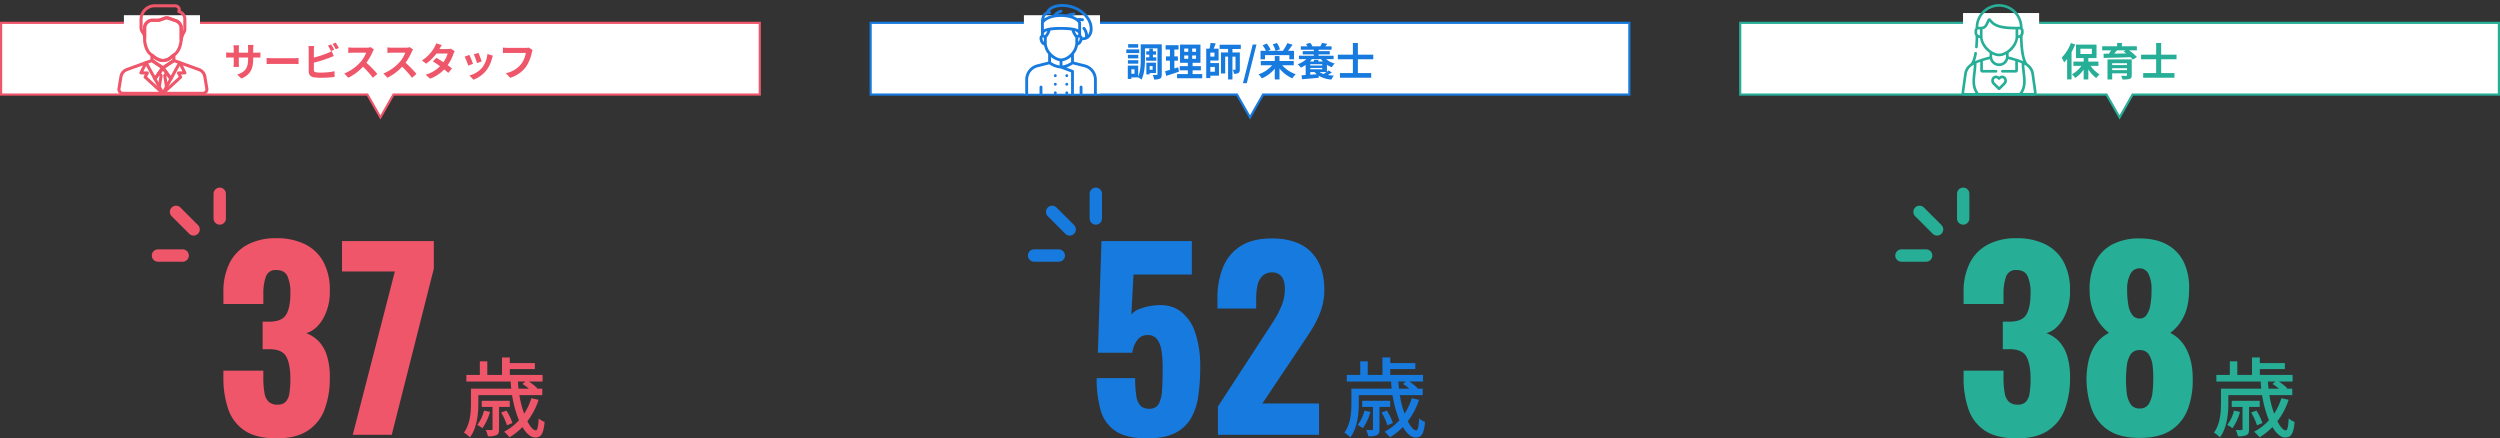 <svg xmlns="http://www.w3.org/2000/svg" width="1150" height="201.65"><rect width="100%" height="100%" fill="#333333" stroke="none"/><defs><clipPath id="a"><path fill="#ef566a" d="M0 0h41.873v41.873H0z"/></clipPath><clipPath id="b"><path data-name="photo" fill="#177ade" d="M0 0h42.155v42.155H0z"/></clipPath><clipPath id="c"><path data-name="photo" transform="translate(-.507 -1.883)" fill="#26ae97" d="M0 0h44v44H0z"/></clipPath></defs><g data-name="グループ 6610"><g data-name="グループ 6544"><g data-name="合体 9" fill="#fff"><path d="M175 53.992l-5.852-10.24-.144-.252H.5v-33h349v33H180.996l-.144.252L175 53.992z"/><path d="M175 52.984L180.706 43H349V11H1v32h168.295L175 52.984M175 55l-6.286-11H0V10h350v34H181.286L175 55z" fill="#ef566a"/></g><path data-name="パス 7943" d="M116.464 27.044v-.594h1.336c.954 0 1.584.018 1.98.054V24.11a10.666 10.666 0 01-1.98.126h-1.332v-1.89a11.34 11.34 0 01.126-1.674h-2.574a11.878 11.878 0 01.108 1.674v1.89h-4.266v-1.782a11 11 0 01.108-1.62h-2.56c.054.54.108 1.1.108 1.62v1.782h-1.53a11.692 11.692 0 01-1.944-.162v2.448a22.31 22.31 0 011.944-.072h1.53v2.45a14.559 14.559 0 01-.108 1.89h2.52c-.018-.36-.072-1.1-.072-1.89v-2.45h4.266v.684c0 4.428-1.53 5.976-5 7.182l1.926 1.818c4.334-1.908 5.414-4.626 5.414-9.09zm6.192-.378v2.826c.666-.054 1.872-.09 2.9-.09h9.666c.756 0 1.674.072 2.106.09v-2.826c-.468.036-1.26.108-2.106.108h-9.666c-.938 0-2.256-.054-2.9-.108zm29.628-6.246l-1.422.58a21.542 21.542 0 011.4 2.5l1.458-.612a27.798 27.798 0 00-1.436-2.468zm2.124-.81l-1.422.576a19.084 19.084 0 011.458 2.484l1.422-.612a19.87 19.87 0 00-1.458-2.448zm-9.882 1.584h-2.664a14.893 14.893 0 01.144 1.872v9.81a2.6 2.6 0 002.466 2.7 20.036 20.036 0 003.024.2 51.149 51.149 0 006.404-.376v-2.632a30.494 30.494 0 01-6.264.63 16.835 16.835 0 01-2.088-.108c-.81-.162-1.17-.36-1.17-1.134v-3.33a62.13 62.13 0 007.056-2.2c.594-.216 1.4-.558 2.106-.846l-.972-2.286a11.641 11.641 0 01-1.962.972 45.4 45.4 0 01-6.228 2v-3.4a13.523 13.523 0 01.148-1.872zm27.486 1.6l-1.476-1.1a6.451 6.451 0 01-1.854.234h-6.354a20.11 20.11 0 01-2.124-.126v2.556c.378-.018 1.368-.126 2.124-.126h6.1a13.947 13.947 0 01-2.682 4.41 20.178 20.178 0 01-7.38 5.166l1.856 1.948a23.71 23.71 0 006.768-5.056 41.047 41.047 0 014.536 5.092l2.052-1.782a50.6 50.6 0 00-5.022-5.148 26.464 26.464 0 002.826-4.95 8.505 8.505 0 01.63-1.112zm18 0l-1.476-1.1a6.451 6.451 0 01-1.854.234h-6.354a20.11 20.11 0 01-2.128-.122v2.556c.378-.018 1.368-.126 2.124-.126h6.1a13.947 13.947 0 01-2.682 4.41 20.178 20.178 0 01-7.38 5.166l1.86 1.944a23.71 23.71 0 006.768-5.056 41.047 41.047 0 014.536 5.092l2.052-1.782a50.6 50.6 0 00-5.022-5.148 26.464 26.464 0 002.826-4.95 8.505 8.505 0 01.63-1.112zm13.23-2.052l-2.61-.81a7.45 7.45 0 01-.828 1.872 16.713 16.713 0 01-5.724 5.996l1.944 1.494a21.649 21.649 0 004.752-4.662h5.148a12.776 12.776 0 01-1.98 3.978c-1.134-.756-2.268-1.494-3.222-2.034l-1.6 1.638a55.323 55.323 0 013.276 2.25 15.292 15.292 0 01-6.608 3.906l2.088 1.818a16.937 16.937 0 006.444-4.266 41.58 41.58 0 011.89 1.6l1.71-2.034a39.52 39.52 0 00-2-1.512 20.612 20.612 0 002.664-5.184 8.468 8.468 0 01.594-1.278l-1.836-1.134a5.715 5.715 0 01-1.566.2h-3.652a19.392 19.392 0 011.116-1.836zm16.848 3.566l-2.142.7a29.98 29.98 0 011.458 4l2.16-.756c-.252-.83-1.134-3.17-1.476-3.944zm6.642 1.314l-2.52-.81a12.311 12.311 0 01-2.3 6.174 12.112 12.112 0 01-5.98 3.762l1.89 1.926a14.057 14.057 0 006.03-4.464 14.514 14.514 0 002.448-5.274c.108-.36.216-.736.432-1.314zm-10.818-.36l-2.16.774a36.357 36.357 0 011.638 4.158l2.2-.828c-.364-1.008-1.228-3.186-1.678-4.104zM245 23.012l-1.764-1.134a6.034 6.034 0 01-1.422.144H233.5c-.594 0-1.62-.09-2.16-.144v2.538a31.806 31.806 0 012.142-.072h8.388a11.394 11.394 0 01-2.106 5.076 11.974 11.974 0 01-7.056 4.23l1.962 2.142a14.4 14.4 0 007.236-4.968 18.5 18.5 0 002.7-6.552 7.863 7.863 0 01.394-1.26z" fill="#ef566a"/><g data-name="グループ 6081"><path data-name="長方形 2357" fill="#fff" d="M57 7h35v36H57z"/><g data-name="マスクグループ 50" transform="translate(54 1.868)" clip-path="url(#a)"><g data-name="グループ 6041"><g data-name="グループ 6040"><path data-name="パス 7773" d="M19.729 30.987a.708.708 0 00-.99.151l-.087.119a.708.708 0 001.14.84l.089-.121a.708.708 0 00-.152-.989z" fill="#ef566a"/></g></g><g data-name="グループ 6043"><g data-name="グループ 6042"><path data-name="パス 7774" d="M19.913 37.722l-1.821-3.311 1.7-2.315a.708.708 0 10-1.141-.838l-1.968 2.68a.708.708 0 00-.05.76l2.039 3.706a.708.708 0 101.241-.682z" fill="#ef566a"/></g></g><g data-name="グループ 6045"><g data-name="グループ 6044"><path data-name="パス 7775" d="M25.19 33.937l-1.96-2.669a.708.708 0 00-1.141.838l1.692 2.3-1.808 3.288a.708.708 0 101.241.683l2.026-3.684a.708.708 0 00-.05-.756z" fill="#ef566a"/></g></g><g data-name="グループ 6047"><g data-name="グループ 6046"><path data-name="パス 7776" d="M26.311 22.813a.708.708 0 00-.731.044 11.283 11.283 0 00-1.161.913 4.992 4.992 0 01-3.786 1.479.69.69 0 00-.129-.008 7.185 7.185 0 01-3.547-1.8c-.22-.172-.445-.337-.67-.489a.708.708 0 00-1.1.587v2.429a.708.708 0 00.265.552.69.69 0 00.062.044l5.02 3.354.013.009a.708.708 0 00.79-.005h.007l.008-.006 5.008-3.346c.02-.013.04-.026.059-.041a.708.708 0 00.272-.558v-2.532a.708.708 0 00-.38-.626zm-1.037 2.779l-4.338 2.9-4.337-2.9v-.644a7.743 7.743 0 003.876 1.709h.008a6.432 6.432 0 004.791-1.753v.688z" fill="#ef566a"/></g></g><g data-name="グループ 6049"><g data-name="グループ 6048"><path data-name="パス 7777" d="M21.635 29.224a.708.708 0 00-1.269-.3l-1.627 2.216a.708.708 0 101.141.838l1.619-2.2a.707.707 0 00.146-.43.725.725 0 00-.01-.124z" fill="#ef566a"/></g></g><g data-name="グループ 6051"><g data-name="グループ 6050"><path data-name="パス 7778" d="M31.722 6.401a4.545 4.545 0 00-2.6-3.449 2.434 2.434 0 00-.208-1.486 2.778 2.778 0 00-2.1-1.368.705.705 0 00-.135-.013h-9.5a7.005 7.005 0 00-7 7v3.729a4.271 4.271 0 00.932 2.667 3.446 3.446 0 01.72 2 .708.708 0 001.415-.04v-4.865a3.114 3.114 0 012.4-2.427h3.074a3.457 3.457 0 001.057-.164 51.476 51.476 0 002.187-.789 2.052 2.052 0 011.408-.018l3.291 1.159a3.01 3.01 0 011.975 2.278v5.834a.707.707 0 00.655.706h.053a.709.709 0 00.7-.6 10 10 0 011.2-3.306 3.172 3.172 0 00.485-1.678v-5.08a.711.711 0 00-.009-.09zm-1.41 5.164a1.755 1.755 0 01-.258.909v-1.911a.7.7 0 000-.076 4.413 4.413 0 00-2.9-3.484h-.01l-3.3-1.157a3.47 3.47 0 00-2.38.03c-.945.359-1.677.623-2.116.764a2.043 2.043 0 01-.625.1h-3.13a.721.721 0 00-.091.006 4.507 4.507 0 00-3.654 3.6.709.709 0 00-.017.154v1.457a2.877 2.877 0 01-.236-1.141V7.083a5.588 5.588 0 015.582-5.582h9.431a1.512 1.512 0 011.045.6 1.372 1.372 0 01-.031 1.011.708.708 0 00.475.989 3.036 3.036 0 012.218 2.442v5.021z" fill="#ef566a"/></g></g><g data-name="グループ 6053"><g data-name="グループ 6052"><path data-name="パス 7779" d="M30.049 10.487a4.413 4.413 0 00-2.9-3.484h-.01l-3.3-1.157a3.472 3.472 0 00-2.38.03c-.945.359-1.677.623-2.116.764a2.043 2.043 0 01-.625.1H15.59a.72.72 0 00-.091.006 4.507 4.507 0 00-3.654 3.6.709.709 0 00-.017.154v6.102c0 .211.154 5.2 3.6 7.487l.018.013.045.031c.2.133.394.277.587.429 1 .789 2.9 2.1 4.393 2.1h.008a3.918 3.918 0 00.422.021 6.69 6.69 0 004.463-1.858 9.874 9.874 0 011.015-.8l.053-.037.052-.036c1.151-.773 3.144-2.767 3.562-7.44v-5.949a.751.751 0 00.003-.076zm-1.412 5.927c-.386 4.217-2.182 5.852-2.938 6.359l-.08.055-.039.028a11.281 11.281 0 00-1.161.913 4.993 4.993 0 01-3.792 1.479.711.711 0 00-.124-.008 7.185 7.185 0 01-3.547-1.8c-.22-.173-.445-.337-.669-.488l-.017-.012-.054-.037c-2.784-1.842-2.966-6.154-2.972-6.334v-5.993a3.113 3.113 0 012.4-2.427h3.075a3.457 3.457 0 001.057-.164 51.476 51.476 0 002.187-.789 2.052 2.052 0 011.409-.02l3.29 1.155a3.01 3.01 0 011.975 2.278v5.8z" fill="#ef566a"/></g></g><g data-name="グループ 6055"><g data-name="グループ 6054"><path data-name="パス 7780" d="M21.57 29.024a.708.708 0 00-1.2-.1l-1.7 2.31a.708.708 0 001.14.839l1.7-2.3a.733.733 0 00.138-.428.709.709 0 00-.078-.321z" fill="#ef566a"/></g></g><g data-name="グループ 6057"><g data-name="グループ 6056"><path data-name="パス 7781" d="M21.615 40.423a.708.708 0 00-.989-.033l-.162.148a.708.708 0 00-.14.867v.009a.708.708 0 001.119.155l.157-.157a.708.708 0 00.015-.989z" fill="#ef566a"/></g></g><g data-name="グループ 6059"><g data-name="グループ 6058"><path data-name="パス 7782" d="M21.409 40.538l-.162-.148a.708.708 0 00-.978 1.023l.157.157a.708.708 0 001.121-.16v-.009a.708.708 0 00-.138-.863z" fill="#ef566a"/></g></g><g data-name="グループ 6061"><g data-name="グループ 6060"><path data-name="パス 7783" d="M21.421 40.549a.708.708 0 00-.966 0 .708.708 0 00-.022 1.025l.007.007a.708.708 0 001 0l.007-.007a.708.708 0 00-.023-1.024z" fill="#ef566a"/></g></g><g data-name="グループ 6063"><g data-name="グループ 6062"><path data-name="パス 7784" d="M21.166 28.656a.708.708 0 10.494.675.707.707 0 00-.494-.675z" fill="#ef566a"/></g></g><g data-name="グループ 6065"><g data-name="グループ 6064"><path data-name="パス 7785" d="M21.512 28.916l-.006-.008a.708.708 0 00-1.281.421v.009a.71.71 0 00.709.7.716.716 0 00.4-.119.708.708 0 00.179-1.011z" fill="#ef566a"/></g></g><g data-name="グループ 6067"><g data-name="グループ 6066"><path data-name="パス 7786" d="M29.359 26.692a.707.707 0 00-.423-.416l-2.711-.972a.692.692 0 00-.068-.02.707.707 0 00-.565.1l-5.03 3.361.395.587-.4-.581a.708.708 0 00-.18 1.01l3.672 5.016a.708.708 0 00.571.289h.046a.708.708 0 00.574-.365l4.077-7.414a.707.707 0 00.042-.595zm-4.825 6.351l-2.589-3.524 4.134-2.762 1.6.573z" fill="#ef566a"/></g></g><g data-name="グループ 6069"><g data-name="グループ 6068"><path data-name="パス 7787" d="M21.634 29.22a.708.708 0 00-.3-.466l-5.049-3.377a.709.709 0 00-.547-.1.7.7 0 00-.085.025l-2.714.973a.708.708 0 00-.381 1.008l4.077 7.414a.708.708 0 00.574.365h.046a.708.708 0 00.571-.289l1.968-2.68v-.006l1.71-2.329a.708.708 0 00.13-.538zm-2.983 2.038l-.005.007-1.306 1.779-3.141-5.714 1.6-.573 4.133 2.762z" fill="#ef566a"/></g></g><g data-name="グループ 6071"><g data-name="グループ 6070"><path data-name="パス 7788" d="M41.838 38.778l-.913-5.515a4.882 4.882 0 00-3.152-3.789l-8.835-3.2a.708.708 0 00-.874.982l1.845 3.7-1.81.028a.708.708 0 00-.616 1.036l.742 1.418-7.6 6.951-.019.022-.157.157a.708.708 0 00-.12.84l.006.01a.708.708 0 00.621.368h18.33a2.587 2.587 0 002.552-3.01zm-1.659 1.18a1.17 1.17 0 01-.893.414H22.744l6.838-6.255a.708.708 0 00.149-.851l-.462-.882 1.785-.027a.708.708 0 00.623-1.024l-1.557-3.122 7.171 2.594a3.465 3.465 0 012.237 2.689l.913 5.515a1.169 1.169 0 01-.261.949z" fill="#ef566a"/></g></g><g data-name="グループ 6073"><g data-name="グループ 6072"><path data-name="パス 7789" d="M21.425 40.555l-.008-.007a.708.708 0 00-.977.026l-.007.007a.708.708 0 00.5 1.207h.016a.708.708 0 00.475-1.233z" fill="#ef566a"/></g></g><g data-name="グループ 6075"><g data-name="グループ 6074"><path data-name="パス 7790" d="M21.406 40.534a.708.708 0 00-1.094.186v.009a.708.708 0 00.112.833.708.708 0 00.986.031l.007-.007a.707.707 0 00.156-.207.716.716 0 00-.167-.845z" fill="#ef566a"/></g></g><g data-name="グループ 6077"><g data-name="グループ 6076"><path data-name="パス 7791" d="M21.436 40.578l-.006-.006-.16-.161-.023-.022-7.6-6.951.743-1.418a.708.708 0 00-.616-1.036l-1.81-.028 1.845-3.7a.708.708 0 00-.874-.982l-8.835 3.2a4.882 4.882 0 00-3.152 3.789l-.913 5.515a2.587 2.587 0 002.553 3.01h18.349a.708.708 0 00.5-1.21zm-18.848-.206a1.171 1.171 0 01-1.156-1.361l.913-5.515a3.464 3.464 0 012.237-2.689l7.171-2.596-1.553 3.121a.708.708 0 00.623 1.024l1.785.028-.462.882a.708.708 0 00.149.851l6.838 6.255z" fill="#ef566a"/></g></g><g data-name="グループ 6079"><g data-name="グループ 6078"><path data-name="パス 7792" d="M23.346 31.859a.708.708 0 00-.116-.591l-1.718-2.346a.708.708 0 00-1.163.039l-1.691 2.295a.708.708 0 00-.012.826l.72 1.034-.767 4.836a.708.708 0 00.079.452l1.634 2.988a.708.708 0 001.241 0l1.659-3.01a.709.709 0 00.088-.341.721.721 0 00-.009-.111l-.764-4.814.713-1.023a.717.717 0 00.106-.234zm-2.41 7.723l-.907-1.648.774-4.878a.708.708 0 00-.118-.515l-.593-.852.846-1.148.851 1.158-.586.842a.708.708 0 00-.118.515l.77 4.856z" fill="#ef566a"/></g></g></g></g><path data-name="パス 7946" d="M127.3 201.65q-9.35 0-14.685-3.52a19.126 19.126 0 01-7.59-9.845 43.307 43.307 0 01-2.26-14.575v-3.19h18.37v3.19a37.707 37.707 0 00.55 7.15 7.037 7.037 0 001.98 4.015 5.771 5.771 0 003.96 1.265 5.024 5.024 0 003.8-1.32 7.349 7.349 0 001.705-3.96 41.2 41.2 0 00.44-6.6q0-6.6-1.815-10.065t-7.535-3.575h-3.41v-12.65h2.97q5.83 0 7.81-3.19t1.98-9.9a18.17 18.17 0 00-1.375-7.92q-1.375-2.75-5.115-2.75a4.607 4.607 0 00-4.785 3.08 22.886 22.886 0 00-1.155 7.92v4.62h-18.37v-5.39a28.951 28.951 0 012.91-13.585 19.5 19.5 0 018.36-8.415 27.7 27.7 0 0113.035-2.86 29.236 29.236 0 0113.2 2.75 19.407 19.407 0 018.47 8.085 26.949 26.949 0 012.97 13.255 24.909 24.909 0 01-3.19 13.09q-3.19 5.28-7.7 6.49a15.206 15.206 0 015.555 3.52 16.561 16.561 0 013.905 6.545 32.57 32.57 0 011.43 10.505 40.668 40.668 0 01-2.365 14.41 19.923 19.923 0 01-7.75 9.845q-5.395 3.575-14.3 3.575zm34.975-1.65l19.36-75.13h-24.31V110.9h42.24v12.65L180.205 200z" fill="#ef566a"/><path data-name="パス 7947" d="M222.64 188.88a17.7 17.7 0 01-3.12 6.6 15.327 15.327 0 012.4 1.48 24.448 24.448 0 003.48-7.48zm11.84-1.68v-2.84H221.6v2.84h4.96v10.16c0 .36-.08.44-.48.48-.36 0-1.4 0-2.64-.04a12.961 12.961 0 011 2.88 8.564 8.564 0 004-.56c.92-.48 1.12-1.24 1.12-2.72v-10.2zm1.24 7.4a24.715 24.715 0 00-2.76-5.72l-2.44.88a25.817 25.817 0 012.68 5.88zm6-19.08l-1.4 1.08a22.153 22.153 0 013 2.2h-4.8c-.12-1.08-.2-2.16-.28-3.28zm2.72 7.64a29.082 29.082 0 01-3.32 7.12 42.6 42.6 0 01-2.2-8.52h10.52v-2.96h-2.56l.24-.24a22.142 22.142 0 00-3.84-3.04h6.32v-3.04h-15.08v-2.72h11.52V167h-11.52v-2.56h-3.6v8.04h-6.76v-6.28h-3.44v6.28h-6.2v3.04h20.4c.04 1.12.12 2.2.24 3.28h-18.52v6.76c0 4-.32 9.48-3.24 13.44a13.354 13.354 0 012.76 2.2c3.28-4.36 3.88-11 3.88-15.6v-3.84h15.52a51.506 51.506 0 003.16 11.56 25.438 25.438 0 01-6.84 5.28 18.968 18.968 0 012.52 2.56 28.975 28.975 0 005.92-4.72c1.76 2.96 3.8 4.8 5.88 4.8 2.64 0 3.8-1.52 4.32-7.16a7.987 7.987 0 01-2.72-1.64c-.2 3.84-.56 5.52-1.36 5.52-1.12 0-2.52-1.56-3.84-4.2a32.854 32.854 0 005.16-9.84z" fill="#ef566a"/><path d="M86.874 117.547a2.84 2.84 0 00-2.842-2.84h-11.36a2.84 2.84 0 100 5.681h11.36a2.84 2.84 0 002.842-2.841zm14.201-14.201a2.84 2.84 0 002.84-2.84V89.144a2.84 2.84 0 10-5.681 0v11.36a2.84 2.84 0 002.841 2.842zM83 95.455a2.84 2.84 0 10-4.017 4.017l8.035 8.033a2.84 2.84 0 104.016-4.016z" fill="#ef566a"/></g><g data-name="グループ 6545"><g data-name="合体 10" fill="#fff"><path d="M575 53.992l-5.852-10.24-.144-.252H400.5v-33h349v33H580.996l-.144.252L575 53.992z"/><path d="M575 52.984L580.706 43H749V11H401v32h168.295L575 52.984M575 55l-6.286-11H400V10h350v34H581.286L575 55z" fill="#177ade"/></g><path data-name="パス 7944" d="M523.556 20.312h-4.608v1.62h4.608zm.486 2.412H518.1v1.692h5.94zm-.432 2.5h-4.77v1.638h4.77zm-4.77 4.068h4.77v-1.6h-4.77zm8.37-2.934v1.566h4.68V26.36h-1.548v-1.224h1.422v-1.548h-1.422v-1.17h-1.674v1.17h-1.386v1.548h1.386v1.224zm2.99 4.034v1.692h-1.37v-1.692zm1.548 3.222v-4.77h-4.428v5.382h1.512v-.612zm-9.882.306h-1.422v-2.07h1.422zM534.41 20.4h-9.666v6.7c0 2.484-.09 5.742-1.17 8.082v-5h-4.788v6.132h1.656v-.72h3.132a6.722 6.722 0 011.494 1.062c1.4-2.592 1.62-6.7 1.62-9.558V22.22h5.742v11.916c0 .27-.072.342-.324.342-.27 0-1.1.018-1.836-.018a7.424 7.424 0 01.594 2.088 5.736 5.736 0 002.772-.4c.612-.342.774-.954.774-2zm7.56 10.55c-.576.2-1.17.378-1.764.558v-3.6h1.62v-1.962h-1.62v-3.168h1.926v-2h-5.94v2h1.98v3.168h-1.818v1.962h1.818v4.23c-.828.234-1.566.432-2.2.594l.486 2.178c1.728-.558 3.888-1.242 5.868-1.944zm2.772-5.436h1.858v1.548h-1.854zm0-3.186h1.858v1.512h-1.854zm5.436 1.512H548.4v-1.512h1.782zm0 3.222H548.4v-1.548h1.782zm-1.584 7v-1.71h3.816v-1.924h-3.816V28.88h3.618v-8.37h-9.4v8.37h3.6v1.548h-3.722v1.926h3.726v1.71h-4.968v1.944h11.574v-1.944zm10.242-3.258V33h-2.088v-2.2zm-.18-4.77h-1.908V24.2h1.908zm-1.908 1.8h3.8V22.4h-2.268c.306-.72.648-1.6.954-2.448l-2.376-.2a19.41 19.41 0 01-.5 2.646h-1.494v13.52h1.89V34.8h3.978V29h-3.978zm14.022-5.31V20.58h-9.738v1.944h3.888v1.6h-3.276v9.666h1.944v-7.74h1.332v10.498h2V26.054h1.42v5.814c0 .18-.054.234-.216.234-.144 0-.594 0-1.044-.018a5.408 5.408 0 01.54 1.836 3.735 3.735 0 002.052-.342c.522-.324.648-.846.648-1.674v-7.776h-3.4v-1.6zm.99 15.75h1.764l4.464-17.782h-1.746zm10.134-12.922h11.2v1.926h2.16v-3.906h-2.776a31.669 31.669 0 002.106-2.808l-2.394-.72a19.176 19.176 0 01-2.016 3.42l.288.108h-3.672l1.98-.666a10.11 10.11 0 00-1.4-2.934l-1.908.63a11.021 11.021 0 011.278 2.97h-3.478l1.206-.558a10.789 10.789 0 00-1.836-2.79l-1.832.864a12.813 12.813 0 011.548 2.484h-2.5v3.906h2.046zm13.23 4.662V28.07h-6.552V25.8h-2.178v2.27h-6.426v1.944h5.238a14.575 14.575 0 01-6.264 4.176 12.3 12.3 0 011.512 1.872 15.949 15.949 0 005.94-4.462v4.95h2.178v-5.04a15.9 15.9 0 005.922 4.536 9.845 9.845 0 011.548-1.91 14.8 14.8 0 01-6.242-4.122zm15.066 3.132c-.414.306-.864.63-1.314.9a6.818 6.818 0 01-1.89-.9zm-7.47 1.224v-1.224h2.016a6.327 6.327 0 00.954 1.008zm5.508-4.212h-5.508v-.612h5.508zm-5.508 1.692v-.612h5.508v.612zm4.932-4.644a9.854 9.854 0 00.882 1.062h-2.07v-.738h-2.034v.738h-1.89a8.118 8.118 0 00.882-1.062zm5.8 0v-1.584h-6.898v-.612h5.146v-1.494h-5.146v-.63h5.976V21.32h-2.93a13.111 13.111 0 00.954-1.134l-2.376-.45a11.266 11.266 0 01-.846 1.566l.072.018h-3.91l.2-.072a5.611 5.611 0 00-1.062-1.566l-1.872.594a8.615 8.615 0 01.666 1.044h-3.06v1.566h5.994v.63h-5.096v1.494h5.094v.612H597.5v1.584h3.4a11.528 11.528 0 01-3.96 2.358 11.568 11.568 0 011.44 1.548 14.049 14.049 0 002.22-1.224V34.5q-1.053.081-1.89.108l.216 1.836a536.03 536.03 0 007.668-.666v-.94a12.909 12.909 0 005.85 1.746 8.845 8.845 0 011.17-1.8 25.816 25.816 0 01-2.83-.284 20.943 20.943 0 001.89-1.206l-1.566-.882c-.2.18-.45.378-.72.594V29.8a9.957 9.957 0 002.232 1.114 8.714 8.714 0 011.35-1.692 9.877 9.877 0 01-3.942-2.016zm18.248.054v-2.124h-7.074V19.79h-2.3v5.346h-6.93v2.124h6.93v6.354h-5.962v2.142h14.382v-2.142h-6.12V27.26z" fill="#177ade"/><g data-name="グループ 6082"><path data-name="長方形 2358" fill="#fff" d="M471 7h35v36h-35z"/><g data-name="マスクグループ 52" transform="translate(467 1.868)" clip-path="url(#b)"><g transform="translate(4.611)" fill="#177ade"><path data-name="パス 7795" d="M27.446 27.755l-5.051-1.263v-3.486a8.585 8.585 0 001.859-3.977 3.132 3.132 0 001.984-2.411h.09a5.146 5.146 0 001.937-.357l.013-.006a3.888 3.888 0 001.117-.694 5.594 5.594 0 001.568-4.361c0-5.863-6.6-11.2-13.837-11.2-4.963 0-6.838 2.106-7.537 3.532a3.037 3.037 0 00-.752.449c-1.049.86-1.582 2.387-1.589 4.538V14.3a1.681 1.681 0 00-.659 1.509c0 .995.639 2.839 2.088 3.22a8.329 8.329 0 001.864 3.987v3.477L5.49 27.756a7.233 7.233 0 00-5.488 7.028V41.5a.659.659 0 001.317 0v-6.717a5.919 5.919 0 014.49-5.751l5.254-1.314a10.739 10.739 0 005.267 1.917l4.746 1.779V41.5a.659.659 0 001.317 0V30.958a.66.66 0 00-.427-.617L18.919 29.2a12.75 12.75 0 002.95-1.48l5.257 1.314a5.922 5.922 0 014.491 5.752V41.5a.659.659 0 001.317 0v-6.717a7.234 7.234 0 00-5.488-7.029zm-15.59-3.427a8.811 8.811 0 003.952 1.957v1.991a10.17 10.17 0 01-3.952-1.614zm5.269 1.965a8.34 8.34 0 003.952-1.944v2.312a10.17 10.17 0 01-3.952 1.614zM9.078 14.311a2.854 2.854 0 00-.514-.184v-.776a2.82 2.82 0 011.593-.9 7.438 7.438 0 01-1.078 1.858zm-.515-2.638V8.738c.619-1.036 2.948-2.81 7.9-2.81s7.285 1.774 7.9 2.81v2.935c-1.432-.783-3.953-1.134-7.9-1.134s-6.468.351-7.9 1.134zm15.808 1.678v.776a2.884 2.884 0 00-.516.184 7.337 7.337 0 01-1.078-1.859 2.822 2.822 0 011.593.9zm0 4.1V15.53a.907.907 0 01.574-.144c.013.007.084.115.084.422a2.707 2.707 0 01-.657 1.646zM9.656 5.013a1.849 1.849 0 011.419-.413.659.659 0 00.252-1.293h-.017c.838-.977 2.5-1.986 5.816-1.986 7.163 0 12.515 5.216 12.515 9.88a4.952 4.952 0 01-.771 2.987 6.032 6.032 0 00-1.4-3.453.659.659 0 10-.931.931 4.548 4.548 0 01.955 3.475 4.026 4.026 0 01-1.2.164 1.5 1.5 0 00-.609-1V8.543a.639.639 0 00-.026-.13.692.692 0 00-.034-.124c0-.007 0-.014-.005-.02a3.307 3.307 0 00-.325-.51 6.261 6.261 0 01.894.127.724.724 0 00.158.018.659.659 0 00.161-1.3 7.274 7.274 0 00-2.58-.107 9.626 9.626 0 00-2.4-1.151 6.73 6.73 0 01.865-.079.659.659 0 000-1.317 7.072 7.072 0 00-3.266.844 18.6 18.6 0 00-2.664-.183c-.507 0-.981.023-1.442.057a5.939 5.939 0 011.6-.735.659.659 0 00-.321-1.278 6.163 6.163 0 00-3.39 2.295 10.367 10.367 0 00-4.147 1.73 3.049 3.049 0 01.893-1.667zM7.989 15.386a.9.9 0 01.574.144v1.924a2.707 2.707 0 01-.659-1.645c.001-.309.072-.416.085-.423zm1.892.018a8.419 8.419 0 001.751-3.262 33.316 33.316 0 014.836-.286 33.316 33.316 0 014.836.286 8.415 8.415 0 001.75 3.258v2.381c0 3.755-3.74 7.245-6.587 7.245-2.255 0-6.587-3.06-6.587-7.245z"/><path data-name="パス 7796" d="M7.245 37.545a.659.659 0 00-.659.659v3.293a.659.659 0 001.317 0v-3.294a.659.659 0 00-.658-.658z"/><path data-name="パス 7797" d="M25.688 37.545a.659.659 0 00-.659.659v3.293a.659.659 0 001.317 0v-3.294a.659.659 0 00-.658-.658z"/><circle data-name="楕円形 184" cx=".659" cy=".659" r=".659" transform="translate(18.443 32.275)"/><circle data-name="楕円形 185" cx=".659" cy=".659" r=".659" transform="translate(13.174 32.275)"/><circle data-name="楕円形 186" cx=".659" cy=".659" r=".659" transform="translate(18.443 36.227)"/><circle data-name="楕円形 187" cx=".659" cy=".659" r=".659" transform="translate(13.174 36.227)"/><circle data-name="楕円形 188" cx=".659" cy=".659" r=".659" transform="translate(18.443 40.179)"/><circle data-name="楕円形 189" cx=".659" cy=".659" r=".659" transform="translate(13.174 40.179)"/></g></g></g><path data-name="パス 7948" d="M527.785 201.65q-9.79 0-14.8-3.465a17 17 0 01-6.765-9.735 53.93 53.93 0 01-1.76-14.52h17.71a50.243 50.243 0 00.55 8.25 7.918 7.918 0 002.035 4.565A5.655 5.655 0 00529 188.01a4.483 4.483 0 004.07-2.31 15.55 15.55 0 001.485-6.325q.275-4.125.275-9.955a54.875 54.875 0 00-.495-7.81 12.082 12.082 0 00-1.98-5.445 5.157 5.157 0 00-4.455-2.035 5.762 5.762 0 00-4.51 1.98 12.688 12.688 0 00-2.53 6.16h-15.84l1.65-51.37h41.58v15.4h-26.84l-.99 18.37a8.849 8.849 0 014.18-2.7 25.488 25.488 0 016.6-1.485q6.82-.77 11.5 2.475a19.54 19.54 0 017.03 9.85 48.254 48.254 0 012.37 16.17 90.819 90.819 0 01-.88 13.145 28.64 28.64 0 01-3.41 10.34 17.157 17.157 0 01-7.375 6.765q-4.84 2.42-12.65 2.42zm32.45-1.65v-12.98l21.34-32.78q2.42-3.63 4.565-7.04a41.106 41.106 0 003.52-6.93 20.077 20.077 0 001.375-7.37q0-3.85-1.54-5.72a5.129 5.129 0 00-4.18-1.87 6.246 6.246 0 00-4.62 1.65 8.7 8.7 0 00-2.255 4.4 28.752 28.752 0 00-.6 6.16v4.4h-17.825v-4.73a37.224 37.224 0 012.53-14.135 20.685 20.685 0 018.03-9.79q5.5-3.575 14.41-3.575 11.99 0 18.1 6.215t6.1 17.325a28.693 28.693 0 01-1.705 10.01 45.651 45.651 0 01-4.51 8.96q-2.8 4.345-5.995 9.075l-16.28 24.315h26.07V200z" fill="#177ade"/><path data-name="パス 7949" d="M627.64 188.88a17.7 17.7 0 01-3.12 6.6 15.327 15.327 0 012.4 1.48 24.448 24.448 0 003.48-7.48zm11.84-1.68v-2.84H626.6v2.84h4.96v10.16c0 .36-.08.44-.48.48-.36 0-1.4 0-2.64-.04a12.961 12.961 0 011 2.88 8.564 8.564 0 004-.56c.92-.48 1.12-1.24 1.12-2.72v-10.2zm1.24 7.4a24.715 24.715 0 00-2.76-5.72l-2.44.88a25.817 25.817 0 012.68 5.88zm6-19.08l-1.4 1.08a22.153 22.153 0 013 2.2h-4.8c-.12-1.08-.2-2.16-.28-3.28zm2.72 7.64a29.082 29.082 0 01-3.32 7.12 42.6 42.6 0 01-2.2-8.52h10.52v-2.96h-2.56l.24-.24a22.142 22.142 0 00-3.84-3.04h6.32v-3.04h-15.08v-2.72h11.52V167h-11.52v-2.56h-3.6v8.04h-6.76v-6.28h-3.44v6.28h-6.2v3.04h20.4c.04 1.12.12 2.2.24 3.28h-18.52v6.76c0 4-.32 9.48-3.24 13.44a13.354 13.354 0 012.76 2.2c3.28-4.36 3.88-11 3.88-15.6v-3.84h15.52a51.506 51.506 0 003.16 11.56 25.438 25.438 0 01-6.84 5.28 18.968 18.968 0 012.52 2.56 28.975 28.975 0 005.92-4.72c1.76 2.96 3.8 4.8 5.88 4.8 2.64 0 3.8-1.52 4.32-7.16a7.987 7.987 0 01-2.72-1.64c-.2 3.84-.56 5.52-1.36 5.52-1.12 0-2.52-1.56-3.84-4.2a32.854 32.854 0 005.16-9.84z" fill="#177ade"/><path data-name="XMLID_4_" d="M489.874 117.547a2.84 2.84 0 00-2.842-2.84h-11.36a2.84 2.84 0 100 5.681h11.36a2.84 2.84 0 002.842-2.841z" fill="#177ade"/><path data-name="XMLID_6_" d="M504.075 103.346a2.84 2.84 0 002.84-2.84V89.144a2.84 2.84 0 10-5.681 0v11.36a2.84 2.84 0 002.841 2.842z" fill="#177ade"/><path data-name="XMLID_8_" d="M486 95.455a2.84 2.84 0 10-4.017 4.017l8.035 8.033a2.84 2.84 0 104.016-4.016z" fill="#177ade"/></g><g data-name="グループ 6546"><g data-name="合体 11" fill="#fff"><path d="M975 53.992l-5.852-10.24-.144-.252H800.5v-33h349v33H980.996l-.144.252L975 53.992z"/><path d="M975 52.984L980.706 43H1149V11H801v32h168.295L975 52.984M975 55l-6.286-11H800V10h350v34H981.286L975 55z" fill="#26ae97"/></g><path data-name="パス 7945" d="M952.608 19.79a18.983 18.983 0 01-4.248 6.732 14.309 14.309 0 011.152 2.2 20.513 20.513 0 001.368-1.6v9.408h2.034V23.984a30.1 30.1 0 001.674-3.546zm4.374 2.628h5.274v2.412h-5.274zm8.3 7.866V28.34h-4.644v-1.62h3.762v-6.192h-9.45v6.192h3.528v1.62h-4.718v1.944h3.69a12.931 12.931 0 01-4.338 3.888 8.839 8.839 0 011.476 1.71 14.434 14.434 0 003.888-3.87v4.554h2.16v-4.644a14.863 14.863 0 003.654 4 9.113 9.113 0 011.51-1.714 13.546 13.546 0 01-4.12-3.924zm6.318 1.962v-.864h6.82v.864zm6.82-3.186v.864h-6.82v-.864zm2.18-1.728h-11.144v9.234h2.144v-2.844h6.82v.828c0 .252-.09.342-.414.342a26.77 26.77 0 01-2.286-.036 8.5 8.5 0 01.63 1.71 11.238 11.238 0 003.258-.266c.738-.27.99-.72.99-1.728zm-2.846-4.176l-.864.522c.378.27.774.576 1.17.9-1.89.036-3.762.054-5.508.09a50.38 50.38 0 001.242-1.512zm5.2 0v-1.872h-6.874v-1.53h-2.2v1.53h-6.872v1.872h4.086c-.288.5-.612 1.044-.954 1.53l-2.5.036.054 1.926c3.15-.072 7.848-.2 12.33-.36a12 12 0 011.076 1.152l1.89-1.206a23.932 23.932 0 00-3.6-3.078zm18.252 4.1v-2.12h-7.072V19.79h-2.3v5.346H984.9v2.124h6.93v6.354h-5.958v2.142h14.382v-2.142h-6.12V27.26z" fill="#26ae97"/><g data-name="グループ 6083"><path data-name="長方形 2359" fill="#fff" d="M903 6h35v36h-35z"/><g data-name="マスクグループ 51" transform="translate(898.507 1.883)" clip-path="url(#c)"><g data-name="グループ 6080" fill="#26ae97"><path data-name="パス 7793" d="M21.068 33.403a2.2 2.2 0 00-2.934.091 2.492 2.492 0 000 3.436l.009.009 2.315 2.3a.627.627 0 00.054.048l.026.021a.752.752 0 001.059 0l.026-.021a.629.629 0 00.054-.048l2.315-2.3.009-.009a2.491 2.491 0 000-3.435 2.2 2.2 0 00-2.935-.092zm2.05 2.665l-2.051 2.034-2.051-2.034a1.264 1.264 0 010-1.718 1.052 1.052 0 011.433.142l.07.066a.7.7 0 001.086 0l.07-.066a1.054 1.054 0 011.434-.142 1.264 1.264 0 010 1.717z"/><path data-name="パス 7794" d="M38.344 40.547l-1.212-8.7a6.422 6.422 0 00-2.753-4.329c-1.78-1.562-2.46-7.6-2.5-12.884a2.437 2.437 0 00.5-1.537v-.8a1.9 1.9 0 00-.5-1.289v-.159A10.872 10.872 0 0021.07 0h-.006a10.872 10.872 0 00-10.8 10.853v.159a1.9 1.9 0 00-.5 1.289v.8a2.436 2.436 0 00.5 1.539 66.66 66.66 0 01-.2 4.608 1.552 1.552 0 00.008.685.617.617 0 001.027.188.985.985 0 00.185-.637c0-.049.008-.1.011-.14.118-1.421.172-2.78.2-3.872a3.9 3.9 0 00.782.178 10.25 10.25 0 004.4 6.768V24.1a55.848 55.848 0 00-6.615 2.094.632.632 0 00-.064.006 18.29 18.29 0 00.891-3.465.617.617 0 00-1.216-.208c-.544 3.187-1.316 4.477-1.9 4.993a6.422 6.422 0 00-2.753 4.329l-1.213 8.7a1.417 1.417 0 00.237 1.151 1.523 1.523 0 001.215.411H36.88a1.524 1.524 0 001.217-.412 1.414 1.414 0 00.242-1.155zM32.156 26.2a.609.609 0 00-.073-.008 55.847 55.847 0 00-6.615-2.092v-1.683a10.25 10.25 0 004.4-6.768 3.9 3.9 0 00.782-.179c.064 3.311.379 7.827 1.509 10.731zm-1.023-13.9v.8a1.289 1.289 0 01-1.238 1.3v-2.765h.588a.666.666 0 01.65.665zm-18.9 2.1a1.289 1.289 0 01-1.238-1.3v-.8a.666.666 0 01.649-.666h.589zm-.726-3.992a9.562 9.562 0 0119.109 0l-1.683-.005c-2.7 0-8.31.016-10.648-2.426l-1.133-1.19-.01-.01a.756.756 0 00-1.164 0 .618.618 0 00-.091.116 12.984 12.984 0 00-.691 1.359c-.649 1.413-1.048 2.15-2.343 2.15 0 0-1.3 0-1.342.006zm1.959 4.664v-3.483c1.672-.265 2.293-1.616 2.847-2.823.108-.236.219-.477.338-.713l.742.776c2.58 2.695 8.135 2.807 11.13 2.807h.132v3.435c0 2.764-2.688 6.186-5.752 7.321a4.694 4.694 0 01-3.685 0c-3.058-1.136-5.746-4.557-5.746-7.321zm10.768 8.084v.964a3.167 3.167 0 11-6.334 0v-.964a8.8 8.8 0 00.9.393 5.913 5.913 0 004.541 0 8.783 8.783 0 00.9-.393zM5.254 40.881a1.954 1.954 0 01-.251-.013 1.468 1.468 0 01.014-.15l1.212-8.7A5.816 5.816 0 019.444 27.9c-.053 1.289-.2 2.509-.336 3.7-.38 3.209-.74 6.258 1.093 9.284zm6.425 0c-2.09-2.87-1.762-5.648-1.348-9.139a42.325 42.325 0 00.363-4.481 20.77 20.77 0 011.7-.671v3.91a1.024 1.024 0 001.023 1.023h6.258a.617.617 0 000-1.234h-6.047v-4.1a67.524 67.524 0 012.789-.754l.42-.107a4.4 4.4 0 008.46 0l.42.107c.858.218 1.815.461 2.789.754v4.1h-5.912a.617.617 0 100 1.234h6.125a1.023 1.023 0 001.025-1.023v-3.91c.578.2 1.151.423 1.7.671a42.326 42.326 0 00.363 4.481c.414 3.491.742 6.269-1.348 9.139h-18.78zm25.2 0h-4.944c1.833-3.027 1.473-6.075 1.093-9.284-.141-1.188-.284-2.408-.336-3.7a5.816 5.816 0 013.213 4.119l1.212 8.7c.009.064.013.113.014.15a1.972 1.972 0 01-.251.015z"/></g></g></g><path data-name="パス 7950" d="M927.785 201.65q-9.35 0-14.685-3.52a19.126 19.126 0 01-7.59-9.845 43.307 43.307 0 01-2.255-14.575v-3.19h18.37v3.19a37.707 37.707 0 00.55 7.15 7.037 7.037 0 001.98 4.015 5.771 5.771 0 003.96 1.265 5.024 5.024 0 003.8-1.32 7.349 7.349 0 001.705-3.96 41.2 41.2 0 00.44-6.6q0-6.6-1.815-10.065t-7.545-3.575h-3.41v-12.65h2.97q5.83 0 7.81-3.19t1.98-9.9a18.17 18.17 0 00-1.375-7.92q-1.375-2.75-5.115-2.75a4.607 4.607 0 00-4.785 3.08 22.886 22.886 0 00-1.155 7.92v4.62h-18.37v-5.39a28.951 28.951 0 012.92-13.585 19.5 19.5 0 018.36-8.415 27.7 27.7 0 0113.035-2.86 29.236 29.236 0 0113.2 2.75 19.407 19.407 0 018.47 8.085 26.949 26.949 0 012.965 13.255 24.909 24.909 0 01-3.19 13.09q-3.19 5.28-7.7 6.49a15.206 15.206 0 015.56 3.52 16.561 16.561 0 013.905 6.545 32.57 32.57 0 011.425 10.505 40.668 40.668 0 01-2.36 14.41 19.923 19.923 0 01-7.755 9.845q-5.385 3.575-14.3 3.575zm56.43-.22q-9.02 0-14.41-3.575a19.6 19.6 0 01-7.7-9.9 42.012 42.012 0 01-2.31-14.465 41.144 41.144 0 01.715-6.435 24.657 24.657 0 011.87-5.83 17.873 17.873 0 013.19-4.73 16.177 16.177 0 014.565-3.355 22.349 22.349 0 01-6.05-7.315 26.658 26.658 0 01-2.86-12.155 28.524 28.524 0 012.475-12.87 18.177 18.177 0 017.755-8.25 26.058 26.058 0 0112.76-2.86q7.7 0 12.815 2.915a18.306 18.306 0 017.645 8.25 27.747 27.747 0 012.31 12.815q-.11 7.48-2.64 12.265a19.631 19.631 0 01-6.05 7.2 16.177 16.177 0 014.565 3.355 17.873 17.873 0 013.19 4.73 26.534 26.534 0 011.925 5.83 31.153 31.153 0 01.66 6.435 38.136 38.136 0 01-2.145 14.47 19.9 19.9 0 01-7.755 9.9q-5.39 3.575-14.52 3.575zm0-13.53a4.618 4.618 0 004.29-2.2 12.713 12.713 0 001.65-5.225 51.53 51.53 0 00.33-5.555 43.366 43.366 0 00-.275-6.6 12.2 12.2 0 00-1.7-5.225 4.73 4.73 0 00-4.29-2.035 4.619 4.619 0 00-4.18 2.035 12.121 12.121 0 00-1.705 5.17 54.656 54.656 0 00-.385 6.655 53.044 53.044 0 00.33 5.61 11.9 11.9 0 001.7 5.225 4.678 4.678 0 004.235 2.145zm0-41.36a3.8 3.8 0 003.08-1.485 10.323 10.323 0 001.815-4.455 37.739 37.739 0 00.6-7.37 15.6 15.6 0 00-1.375-7.15 4.413 4.413 0 00-4.125-2.64 4.64 4.64 0 00-4.235 2.64 14.344 14.344 0 00-1.485 7.04 38.612 38.612 0 00.6 7.425 9.56 9.56 0 001.925 4.51 4.118 4.118 0 003.2 1.485z" fill="#26ae97"/><path data-name="パス 7951" d="M1027.64 188.88a17.7 17.7 0 01-3.12 6.6 15.327 15.327 0 012.4 1.48 24.448 24.448 0 003.48-7.48zm11.84-1.68v-2.84h-12.88v2.84h4.96v10.16c0 .36-.08.44-.48.48-.36 0-1.4 0-2.64-.04a12.961 12.961 0 011 2.88 8.564 8.564 0 004-.56c.92-.48 1.12-1.24 1.12-2.72v-10.2zm1.24 7.4a24.715 24.715 0 00-2.76-5.72l-2.44.88a25.817 25.817 0 012.68 5.88zm6-19.08l-1.4 1.08a22.153 22.153 0 013 2.2h-4.8c-.12-1.08-.2-2.16-.28-3.28zm2.72 7.64a29.082 29.082 0 01-3.32 7.12 42.6 42.6 0 01-2.2-8.52h10.52v-2.96h-2.56l.24-.24a22.142 22.142 0 00-3.84-3.04h6.32v-3.04h-15.08v-2.72h11.52V167h-11.52v-2.56h-3.6v8.04h-6.76v-6.28h-3.44v6.28h-6.2v3.04h20.4c.04 1.12.12 2.2.24 3.28h-18.52v6.76c0 4-.32 9.48-3.24 13.44a13.354 13.354 0 012.76 2.2c3.28-4.36 3.88-11 3.88-15.6v-3.84h15.52a51.506 51.506 0 003.16 11.56 25.438 25.438 0 01-6.84 5.28 18.968 18.968 0 012.52 2.56 28.975 28.975 0 005.92-4.72c1.76 2.96 3.8 4.8 5.88 4.8 2.64 0 3.8-1.52 4.32-7.16a7.987 7.987 0 01-2.72-1.64c-.2 3.84-.56 5.52-1.36 5.52-1.12 0-2.52-1.56-3.84-4.2a32.854 32.854 0 005.16-9.84z" fill="#26ae97"/><path data-name="XMLID_4_" d="M888.874 117.547a2.84 2.84 0 00-2.842-2.84h-11.36a2.84 2.84 0 100 5.681h11.36a2.84 2.84 0 002.842-2.841z" fill="#26ae97"/><path data-name="XMLID_6_" d="M903.075 103.346a2.84 2.84 0 002.84-2.84V89.144a2.84 2.84 0 10-5.681 0v11.36a2.84 2.84 0 002.841 2.842z" fill="#26ae97"/><path data-name="XMLID_8_" d="M884.999 95.455a2.84 2.84 0 10-4.017 4.017l8.035 8.033a2.84 2.84 0 104.016-4.016z" fill="#26ae97"/></g></g></svg>
